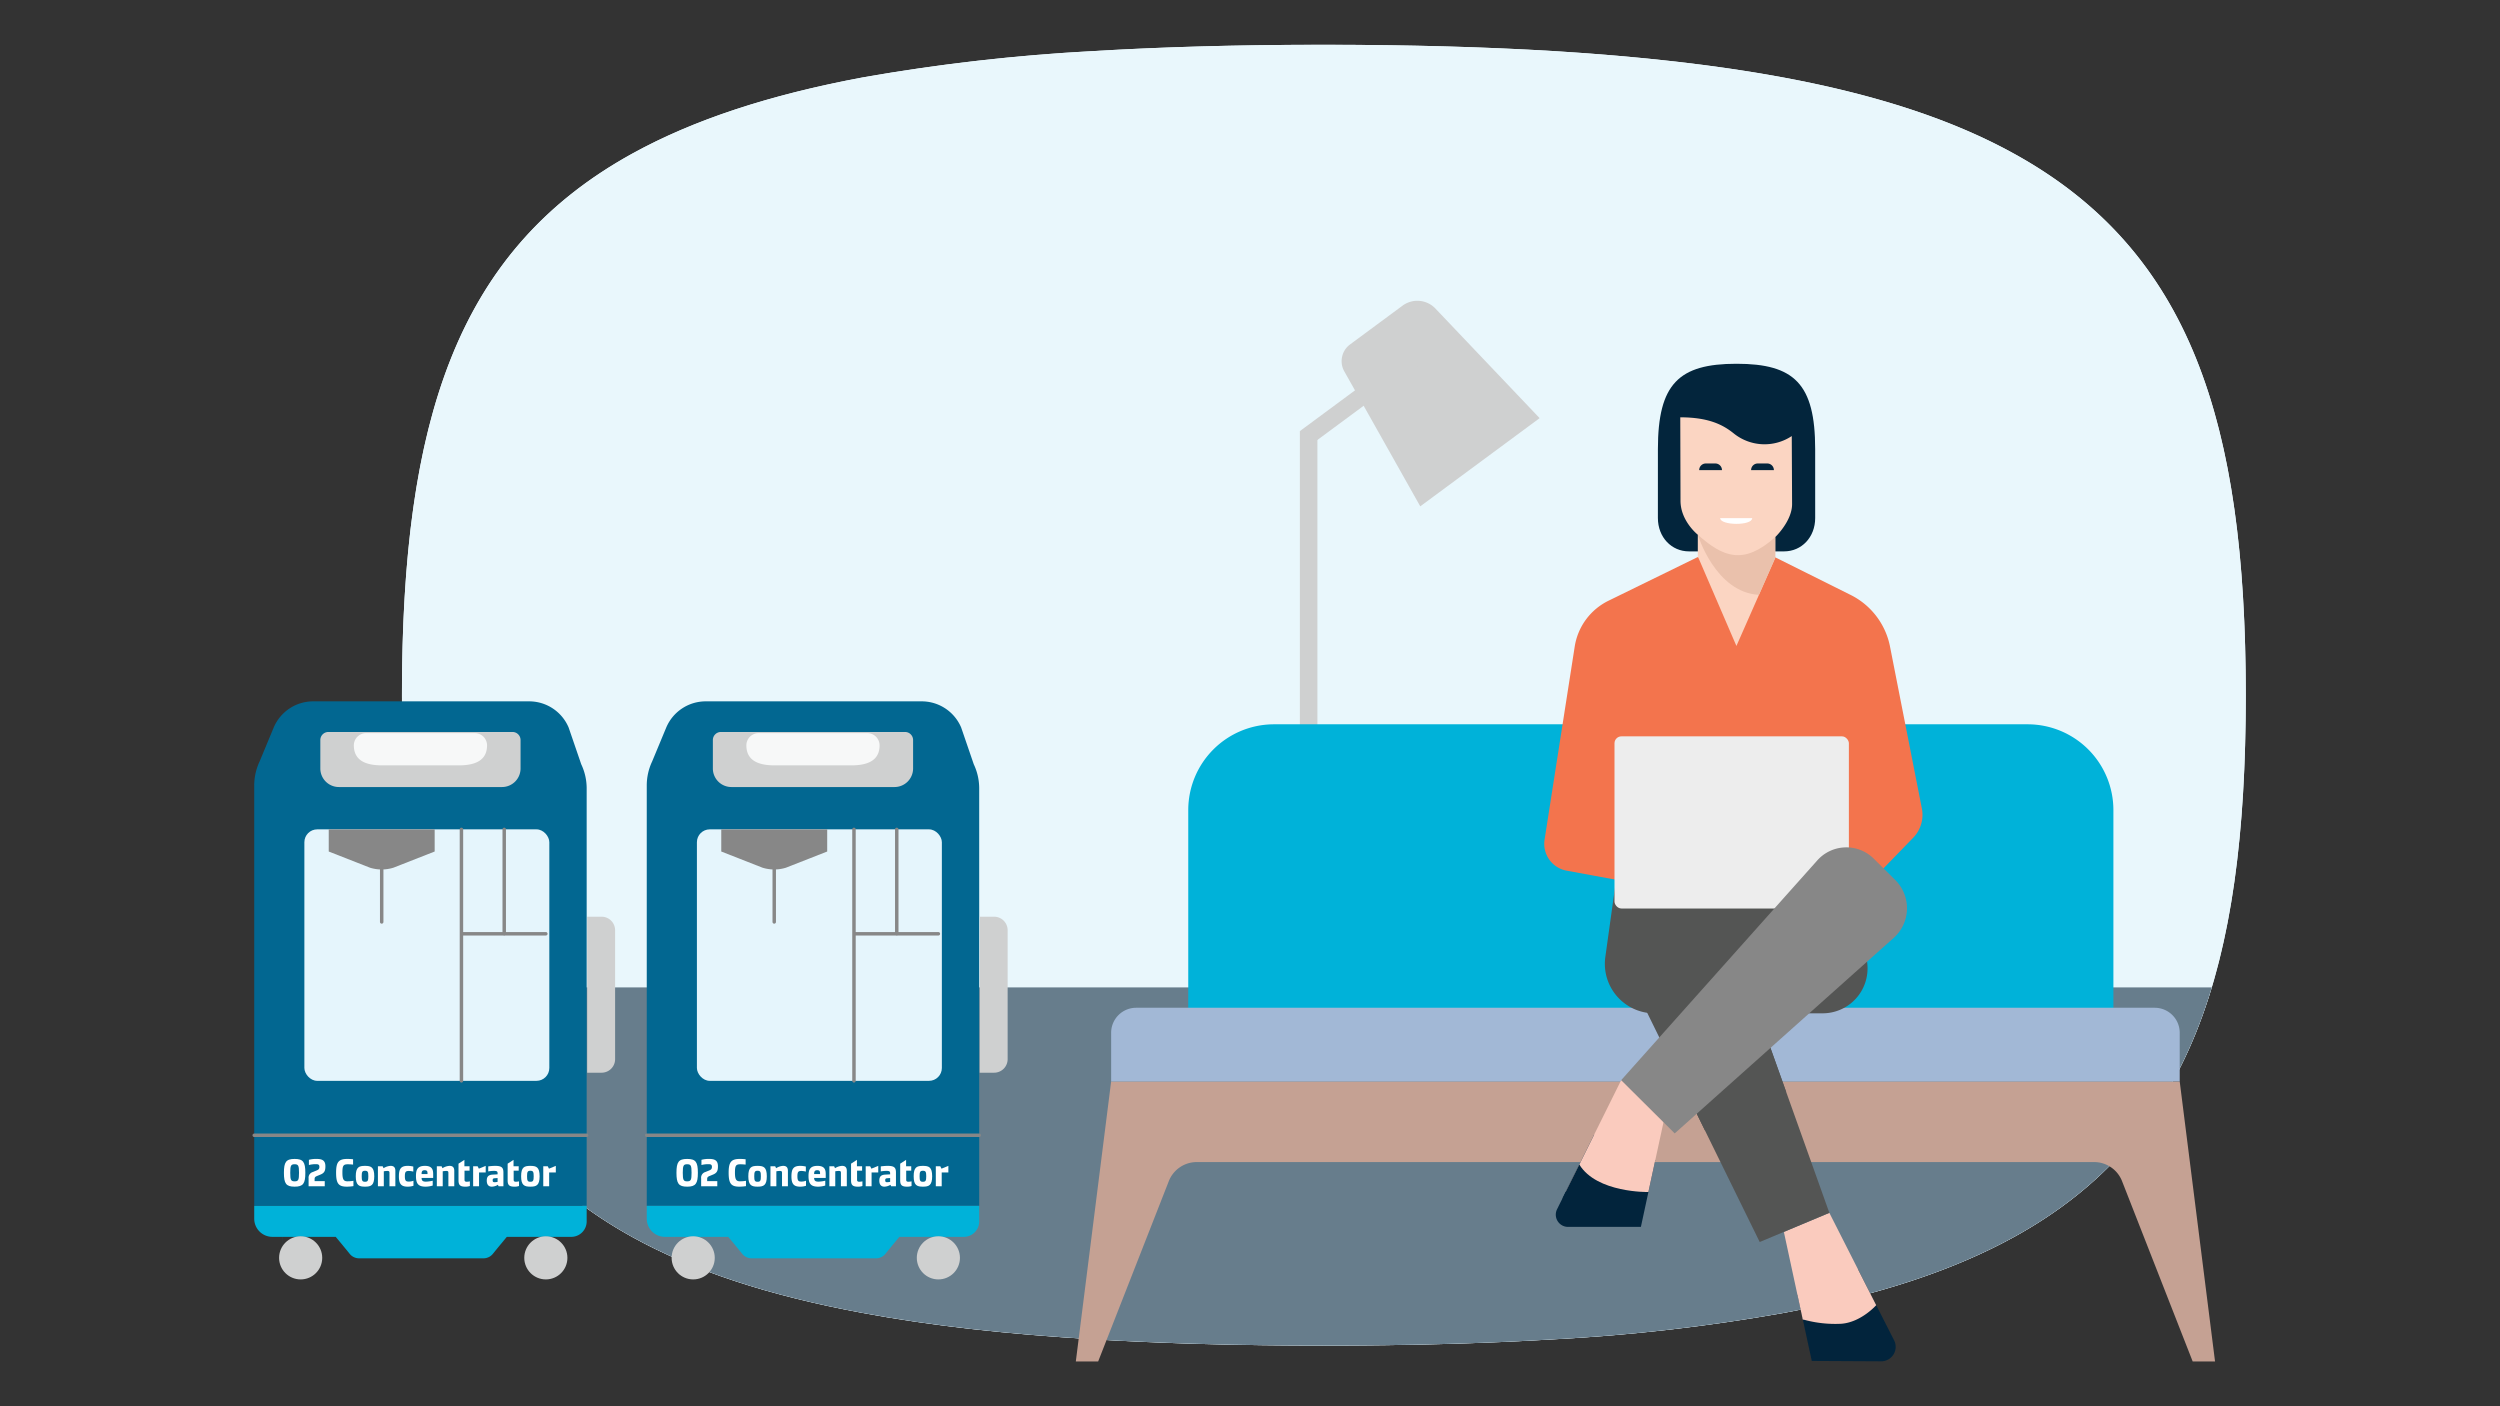 <svg id="The_Solution" data-name="The Solution" xmlns="http://www.w3.org/2000/svg" xmlns:xlink="http://www.w3.org/1999/xlink" viewBox="0 0 720 405"><rect x="0" y="0" width="720" height="405" fill="#333333" stroke="none"/><defs><style>.cls-1{fill:#e9f7fc;}.cls-2{clip-path:url(#clip-path);}.cls-3{fill:#677d8c;}.cls-4{fill:#cfd0d0;}.cls-5{fill:#00b2d9;}.cls-6{fill:#c5a193;}.cls-7{fill:#a2b8d6;}.cls-8{fill:#545554;}.cls-9{fill:#f3744d;}.cls-10{fill:#02243c;}.cls-11{fill:#facbbe;}.cls-12{fill:#fbd5c2;}.cls-13{fill:#ededed;}.cls-14{fill:#878787;}.cls-15{fill:#03253c;}.cls-16{fill:#eac1ac;}.cls-17{fill:#fff;}.cls-18{fill:#026791;}.cls-19{fill:#f7f8f8;}.cls-20{fill:#e5f5fc;}.cls-21{fill:#383938;stroke:#878787;stroke-linecap:round;stroke-linejoin:round;}</style><clipPath id="clip-path"><path class="cls-1" d="M314.853,14.715a549.769,549.769,0,0,0-66.386,7.585C221.55,27.334,199.735,34.517,182.081,44.25c-50.612,27.924-66.319,76.925-66.319,155.997S131.469,328.253,182.081,356.244c17.587,9.733,39.469,16.915,66.386,21.883,19.399,3.625,41.416,6.108,66.386,7.585,20.137,1.208,42.221,1.812,66.386,1.812s46.182-.604,66.386-1.812a535.679,535.679,0,0,0,66.386-7.652c26.85-5.034,48.732-12.217,66.386-22.017,50.478-27.991,66.386-76.992,66.386-155.796S630.808,72.375,580.263,44.384c-17.654-9.8-39.469-16.983-66.386-22.017-19.399-3.625-41.416-6.108-66.386-7.652-20.137-1.208-42.221-1.812-66.386-1.812S334.99,13.507,314.853,14.715Z"/></clipPath></defs><path class="cls-1" d="M314.853,14.715a549.769,549.769,0,0,0-66.386,7.585C221.55,27.334,199.735,34.517,182.081,44.25c-50.612,27.924-66.319,76.925-66.319,155.997S131.469,328.253,182.081,356.244c17.587,9.733,39.469,16.915,66.386,21.883,19.399,3.625,41.416,6.108,66.386,7.585,20.137,1.208,42.221,1.812,66.386,1.812s46.182-.604,66.386-1.812a535.679,535.679,0,0,0,66.386-7.652c26.85-5.034,48.732-12.217,66.386-22.017,50.478-27.991,66.386-76.992,66.386-155.796S630.808,72.375,580.263,44.384c-17.654-9.8-39.469-16.983-66.386-22.017-19.399-3.625-41.416-6.108-66.386-7.652-20.137-1.208-42.221-1.812-66.386-1.812S334.99,13.507,314.853,14.715Z"/><g class="cls-2"><rect class="cls-1" x="74.298" y="2.909" width="667.207" height="404.824"/><path class="cls-3" d="M121.702,284.366H646.783V412.91H121.702Z"/></g><rect class="cls-4" x="374.362" y="124.174" width="5.052" height="166.063"/><path class="cls-4" d="M443.412,120.423l-34.377,25.404L387.154,106.949A5.986,5.986,0,0,1,388.813,99.2l15.113-11.168a7.183,7.183,0,0,1,9.474.827Z"/><rect class="cls-4" x="390.874" y="91.419" width="5.052" height="43.617" transform="translate(250.587 -270.424) rotate(53.526)"/><path class="cls-5" d="M342.217,293.132V233.309a24.712,24.712,0,0,1,24.712-24.712H583.947a24.712,24.712,0,0,1,24.712,24.712v59.823"/><path class="cls-6" d="M637.931,392.097h-6.442L611.151,340.17a8.65,8.65,0,0,0-8.054-5.495H344.67a8.65,8.65,0,0,0-8.054,5.495l-20.343,51.929h-6.436L320.01,311.469H627.758Z"/><path class="cls-7" d="M320.01,311.469V297.438a7.201,7.201,0,0,1,7.201-7.201H620.557a7.201,7.201,0,0,1,7.201,7.201v14.031"/><path class="cls-8" d="M522.063,284.454l-45.609,7.381a14.255,14.255,0,0,1-14.119-16.219l3.444-24.751h69.477Z"/><path class="cls-8" d="M524.923,291.835H513.718l21.538-40.97,2.541,26.82A12.931,12.931,0,0,1,524.923,291.835Z"/><path class="cls-9" d="M511.192,160.472l21.803,10.874a21.183,21.183,0,0,1,11.33,14.867l9.174,46.635a9.461,9.461,0,0,1-2.492,8.414l-14.59,15.04-6.078-5.731-56.294,1.5-.563,2.784L451.086,250.73a7.858,7.858,0,0,1-6.247-8.922l8.679-55.597a17.749,17.749,0,0,1,9.734-13.204l25.607-12.534"/><path class="cls-10" d="M472.576,353.346H451.594a3.525,3.525,0,0,1-3.157-5.095l10.671-21.463,17.604,7.373Z"/><polygon class="cls-11" points="480.643 316.035 474.731 343.304 450.915 343.304 466.895 311.093 480.643 316.035"/><path class="cls-10" d="M521.791,391.95l19.976.11a4.163,4.163,0,0,0,3.734-6.05l-10.373-20.405L517.68,372.912Z"/><polygon class="cls-11" points="513.75 354.786 519.186 379.98 540.346 375.895 526.852 349.299 513.75 354.786"/><polygon class="cls-8" points="506.797 357.699 526.852 349.299 494.348 258.254 464.186 270.886 506.797 357.699"/><rect class="cls-8" x="481.578" y="230.559" width="17.418" height="33.79" rx="2.53" transform="matrix(0.854, 0.52, -0.52, 0.854, 200.225, -218.893)"/><polyline class="cls-8" points="509.894 301.8 488.663 320.755 491.009 325.534 514.428 314.499"/><path class="cls-11" d="M519.186,379.98a34.139,34.139,0,0,0,11.087,1.263c5.703-.407,10.074-5.349,10.074-5.349l-19.606-2.961Z"/><path class="cls-10" d="M474.731,343.304s-14.87.311-19.885-7.924l-4.871,9.778Z"/><path class="cls-12" d="M476.645,239.223l14.89,2.218a5.327,5.327,0,0,1,2.469,1.051l6.353,4.902a2.998,2.998,0,0,1,.496,4.263l-4.81,5.926a4.457,4.457,0,0,1-4.952,1.391l-17.208-6.109Z"/><rect class="cls-13" x="464.975" y="212.067" width="67.502" height="49.582" rx="2"/><path class="cls-14" d="M482.318,326.42l-15.423-15.327,56.496-63.311a11.202,11.202,0,0,1,16.254-.487l6.191,6.152a11.448,11.448,0,0,1-.445,16.66Z"/><path class="cls-15" d="M513.823,158.798c5.011,0,8.95-4.048,8.95-9.619,0-5.826-.004-16.53-.004-19.842,0-18.831-6.06-24.573-22.646-24.573s-22.646,5.742-22.646,24.573c0,3.313-.004,14.016-.004,19.842,0,5.571,3.939,9.619,8.95,9.619Z"/><path class="cls-12" d="M483.919,120.189l.067,24.033c0,5.852,4.982,9.778,4.982,9.778v6.244L500.088,186.04l11.19-25.386V154.68s4.843-4.606,4.843-9.482c0-1.254-.094-19.623-.094-19.623h.011a14.145,14.145,0,0,1-16.781-.798c-2.874-2.293-6.936-4.589-15.338-4.589"/><path class="cls-15" d="M489.367,135.389a1.908,1.908,0,0,1,1.907-1.907h2.745a1.908,1.908,0,0,1,1.907,1.907"/><path class="cls-15" d="M504.32,135.389a1.908,1.908,0,0,1,1.907-1.907h2.745a1.908,1.908,0,0,1,1.907,1.907"/><path class="cls-16" d="M511.278,154.68v5.973L506.576,171.32c-12.594-.695-17.609-17.32-17.609-17.32,7.202,6.396,13.093,8.921,22.31.68"/><path class="cls-17" d="M504.626,149.219h-9.212c0,2.143,9.212,2.262,9.212,0"/><path class="cls-18" d="M163.757,209.499a12.345,12.345,0,0,0-11.359-7.511h-62.2a12.345,12.345,0,0,0-11.359,7.511l-4.056,9.763a16.23,16.23,0,0,0-1.567,6.957V347.281H168.96V227.059a16.231,16.231,0,0,0-1.567-6.957Z"/><path class="cls-4" d="M94.58,210.808h53.016a2.325,2.325,0,0,1,2.325,2.325V221.32a5.346,5.346,0,0,1-5.346,5.346H97.6a5.346,5.346,0,0,1-5.346-5.346v-8.187a2.325,2.325,0,0,1,2.325-2.325Z"/><path class="cls-19" d="M132.168,220.423h-22.16c-4.475,0-8.102-1.281-8.102-5.755h0a3.524,3.524,0,0,1,3.524-3.524h31.316a3.524,3.524,0,0,1,3.524,3.524h0C140.27,219.143,136.643,220.423,132.168,220.423Z"/><rect class="cls-20" x="87.66" y="238.853" width="70.547" height="72.432" rx="3.704"/><line class="cls-21" x1="73.217" y1="326.962" x2="168.959" y2="326.962"/><path class="cls-5" d="M73.217,347.281V351a5.227,5.227,0,0,0,5.212,5.212H81.28c-.01-.162-.017,5.864-.017,5.7v-5.7H96.686s2.563,3.075,4.023,4.89a3.478,3.478,0,0,0,2.712,1.297h35.815a3.478,3.478,0,0,0,2.712-1.297c1.46-1.816,4.023-4.89,4.023-4.89h15.422l3.022.004A4.444,4.444,0,0,0,168.96,351.67v-4.389Z"/><circle class="cls-4" cx="86.589" cy="362.261" r="6.211"/><circle class="cls-4" cx="157.202" cy="362.261" r="6.211"/><polyline class="cls-21" points="132.895 311.285 132.895 262.001 132.895 238.867"/><line class="cls-21" x1="157.202" y1="268.93" x2="133.23" y2="268.93"/><path class="cls-14" d="M125.183,245.237,113.29,249.903a11.429,11.429,0,0,1-6.722,0l-11.894-4.665v-6.37h30.51Z"/><path class="cls-4" d="M169.104,264.012h4.154a3.892,3.892,0,0,1,3.892,3.892v37.142a3.892,3.892,0,0,1-3.892,3.892h-4.154a0,0,0,0,1,0,0V264.012A0,0,0,0,1,169.104,264.012Z"/><line class="cls-21" x1="109.929" y1="250.408" x2="109.929" y2="265.521"/><line class="cls-21" x1="145.216" y1="238.867" x2="145.216" y2="268.874"/><path class="cls-17" d="M81.769,337.766c0-3.105.622-3.993,3.084-3.993s3.084.888,3.084,3.993-.621,3.994-3.084,3.994S81.769,340.872,81.769,337.766Zm4.349,0c0-2.074-.199-2.463-1.265-2.463s-1.265.389-1.265,2.463.2,2.463,1.265,2.463S86.117,339.84,86.117,337.766Z"/><path class="cls-17" d="M88.877,339.363a1.687,1.687,0,0,1,1.209-1.819l1.032-.422c.576-.233.865-.421.865-1.075,0-.622-.322-.766-.999-.766a7.924,7.924,0,0,0-2.019.244v-1.498a8.007,8.007,0,0,1,2.23-.255c1.697,0,2.519.51,2.519,2.13,0,1.253-.267,1.908-1.409,2.374l-1.02.421c-.51.211-.677.411-.677.877v.599h2.918v1.476H88.877Z"/><path class="cls-17" d="M96.795,337.744c0-3.084.732-3.972,3.262-3.972a14.41,14.41,0,0,1,1.631.1v1.531c-.333-.033-.932-.089-1.52-.089-1.31,0-1.554.433-1.554,2.407,0,2.074.411,2.496,1.498,2.496a10.087,10.087,0,0,0,1.675-.145v1.531a12.766,12.766,0,0,1-1.897.155C97.538,341.76,96.795,340.905,96.795,337.744Z"/><path class="cls-17" d="M102.463,338.765c0-2.651.932-2.995,2.662-2.995,1.72,0,2.662.344,2.662,2.995,0,2.64-.942,2.995-2.662,2.995C103.394,341.76,102.463,341.371,102.463,338.765Zm3.616,0c0-1.243-.144-1.587-.954-1.587-.799,0-.954.333-.954,1.587s.155,1.586.954,1.586C105.935,340.351,106.079,340.007,106.079,338.765Z"/><path class="cls-17" d="M108.84,335.88h1.364l.266.565a4.074,4.074,0,0,1,2.03-.676c.977,0,1.364.51,1.364,1.453v4.426H112.167v-3.871c0-.366-.089-.544-.599-.544a5.918,5.918,0,0,0-1.031.1v4.315H108.84Z"/><path class="cls-17" d="M114.884,338.798c0-2.163.588-3.028,2.54-3.028a6.713,6.713,0,0,1,1.608.199v1.453a5.654,5.654,0,0,0-1.242-.189c-.898,0-1.188.211-1.188,1.52,0,1.364.333,1.542,1.188,1.542a3.884,3.884,0,0,0,1.286-.244v1.453a5.446,5.446,0,0,1-1.652.256C115.571,341.76,114.884,340.994,114.884,338.798Z"/><path class="cls-17" d="M124.755,339.252H121.416c.022.788.344,1.065,1.254,1.065a9.304,9.304,0,0,0,1.952-.277v1.397a7.172,7.172,0,0,1-2.03.322c-2.107,0-2.795-.821-2.795-3.084,0-1.964.565-2.906,2.606-2.906,2.329,0,2.352,1.464,2.352,2.584Zm-1.631-1.286c0-.521-.055-.943-.82-.943-.71,0-.888.355-.888,1.087v.012h1.708Z"/><path class="cls-17" d="M125.808,335.88h1.364l.266.565a4.074,4.074,0,0,1,2.03-.676c.977,0,1.364.51,1.364,1.453v4.426h-1.697v-3.871c0-.366-.088-.544-.599-.544a5.918,5.918,0,0,0-1.031.1v4.315h-1.697Z"/><path class="cls-17" d="M132.051,339.962v-4.825l1.697-1.099V335.88h1.486v1.265h-1.453v2.618c0,.41.178.577.621.577a4.245,4.245,0,0,0,.921-.111V341.57a3.846,3.846,0,0,1-1.32.19C132.483,341.76,132.051,341.249,132.051,339.962Z"/><path class="cls-17" d="M139.882,335.77v1.907h-1.919v3.972h-1.697V335.88h1.286l.355.699Z"/><path class="cls-17" d="M144.982,337.732v3.916h-1.387l-.199-.422a3.518,3.518,0,0,1-1.742.533c-.976,0-1.464-.622-1.464-1.73,0-1.254.555-1.676,1.73-1.742l1.387-.077v-.244c0-.521-.1-.755-1.01-.755a9.693,9.693,0,0,0-1.686.155v-1.441a14.568,14.568,0,0,1,2.008-.155C144.606,335.77,144.982,336.357,144.982,337.732Zm-2.552,2.74a4.278,4.278,0,0,0,.877-.1v-1.099l-.898.066c-.399.033-.521.211-.521.555C141.888,340.307,141.998,340.473,142.431,340.473Z"/><path class="cls-17" d="M146.202,339.962v-4.825l1.697-1.099V335.88h1.486v1.265h-1.453v2.618c0,.41.178.577.621.577a4.245,4.245,0,0,0,.921-.111V341.57a3.846,3.846,0,0,1-1.32.19C146.635,341.76,146.202,341.249,146.202,339.962Z"/><path class="cls-17" d="M150.084,338.765c0-2.651.932-2.995,2.662-2.995,1.72,0,2.662.344,2.662,2.995,0,2.64-.942,2.995-2.662,2.995C151.016,341.76,150.084,341.371,150.084,338.765Zm3.616,0c0-1.243-.144-1.587-.954-1.587-.799,0-.954.333-.954,1.587s.155,1.586.954,1.586C153.556,340.351,153.7,340.007,153.7,338.765Z"/><path class="cls-17" d="M160.076,335.77v1.907h-1.919v3.972H156.46V335.88h1.286l.355.699Z"/><path class="cls-18" d="M276.807,209.499a12.345,12.345,0,0,0-11.359-7.511h-62.2a12.345,12.345,0,0,0-11.359,7.511l-4.056,9.763a16.23,16.23,0,0,0-1.567,6.957V347.281h95.743V227.059a16.231,16.231,0,0,0-1.567-6.957Z"/><path class="cls-4" d="M207.63,210.808h53.016a2.325,2.325,0,0,1,2.325,2.325V221.32a5.346,5.346,0,0,1-5.346,5.346H210.65a5.346,5.346,0,0,1-5.346-5.346v-8.187a2.325,2.325,0,0,1,2.325-2.325Z"/><path class="cls-19" d="M245.218,220.423h-22.16c-4.475,0-8.102-1.281-8.102-5.755h0a3.524,3.524,0,0,1,3.524-3.524h31.316a3.524,3.524,0,0,1,3.524,3.524h0C253.32,219.143,249.693,220.423,245.218,220.423Z"/><rect class="cls-20" x="200.71" y="238.853" width="70.547" height="72.432" rx="3.704"/><line class="cls-21" x1="186.267" y1="326.962" x2="282.009" y2="326.962"/><path class="cls-5" d="M186.267,347.281V351a5.227,5.227,0,0,0,5.212,5.212H194.33c-.01-.162-.017,5.864-.017,5.7v-5.7h15.422s2.563,3.075,4.023,4.89a3.478,3.478,0,0,0,2.712,1.297h35.815a3.478,3.478,0,0,0,2.712-1.297c1.46-1.816,4.023-4.89,4.023-4.89h15.422l3.022.004a4.444,4.444,0,0,0,4.545-4.545v-4.389Z"/><circle class="cls-4" cx="199.639" cy="362.261" r="6.211"/><circle class="cls-4" cx="270.252" cy="362.261" r="6.211"/><polyline class="cls-21" points="245.944 311.285 245.944 262.001 245.944 238.867"/><line class="cls-21" x1="270.252" y1="268.93" x2="246.28" y2="268.93"/><path class="cls-14" d="M238.233,245.237,226.34,249.903a11.429,11.429,0,0,1-6.722,0l-11.894-4.665v-6.37h30.51Z"/><path class="cls-4" d="M282.154,264.012h4.154a3.892,3.892,0,0,1,3.892,3.892v37.142a3.892,3.892,0,0,1-3.892,3.892h-4.154a0,0,0,0,1,0,0V264.012A0,0,0,0,1,282.154,264.012Z"/><line class="cls-21" x1="222.978" y1="250.408" x2="222.978" y2="265.521"/><line class="cls-21" x1="258.266" y1="238.867" x2="258.266" y2="268.874"/><path class="cls-17" d="M194.821,337.766c0-3.105.622-3.993,3.084-3.993s3.084.888,3.084,3.993-.621,3.994-3.084,3.994S194.821,340.872,194.821,337.766Zm4.349,0c0-2.074-.199-2.463-1.265-2.463s-1.265.389-1.265,2.463.2,2.463,1.265,2.463S199.17,339.84,199.17,337.766Z"/><path class="cls-17" d="M201.93,339.363a1.687,1.687,0,0,1,1.209-1.819l1.032-.422c.576-.233.865-.421.865-1.075,0-.622-.322-.766-.999-.766a7.924,7.924,0,0,0-2.018.244v-1.498a8.005,8.005,0,0,1,2.229-.255c1.697,0,2.519.51,2.519,2.13,0,1.253-.267,1.908-1.409,2.374l-1.02.421c-.51.211-.677.411-.677.877v.599h2.918v1.476H201.93Z"/><path class="cls-17" d="M209.848,337.744c0-3.084.732-3.972,3.262-3.972a14.408,14.408,0,0,1,1.631.1v1.531c-.333-.033-.932-.089-1.52-.089-1.31,0-1.554.433-1.554,2.407,0,2.074.411,2.496,1.498,2.496a10.087,10.087,0,0,0,1.675-.145v1.531a12.766,12.766,0,0,1-1.896.155C210.591,341.76,209.848,340.905,209.848,337.744Z"/><path class="cls-17" d="M215.516,338.765c0-2.651.932-2.995,2.662-2.995,1.72,0,2.662.344,2.662,2.995,0,2.64-.942,2.995-2.662,2.995C216.447,341.76,215.516,341.371,215.516,338.765Zm3.616,0c0-1.243-.144-1.587-.954-1.587-.799,0-.954.333-.954,1.587s.155,1.586.954,1.586C218.987,340.351,219.132,340.007,219.132,338.765Z"/><path class="cls-17" d="M221.893,335.88h1.364l.266.565a4.073,4.073,0,0,1,2.03-.676c.977,0,1.364.51,1.364,1.453v4.426H225.22v-3.871c0-.366-.089-.544-.599-.544a5.918,5.918,0,0,0-1.031.1v4.315h-1.697Z"/><path class="cls-17" d="M227.936,338.798c0-2.163.588-3.028,2.54-3.028a6.713,6.713,0,0,1,1.608.199v1.453a5.655,5.655,0,0,0-1.242-.189c-.898,0-1.188.211-1.188,1.52,0,1.364.333,1.542,1.188,1.542a3.883,3.883,0,0,0,1.286-.244v1.453a5.446,5.446,0,0,1-1.652.256C228.624,341.76,227.936,340.994,227.936,338.798Z"/><path class="cls-17" d="M237.808,339.252h-3.339c.022.788.344,1.065,1.254,1.065a9.303,9.303,0,0,0,1.952-.277v1.397a7.171,7.171,0,0,1-2.03.322c-2.107,0-2.795-.821-2.795-3.084,0-1.964.565-2.906,2.607-2.906,2.329,0,2.352,1.464,2.352,2.584Zm-1.631-1.286c0-.521-.055-.943-.82-.943-.71,0-.888.355-.888,1.087v.012h1.708Z"/><path class="cls-17" d="M238.86,335.88h1.364l.266.565a4.074,4.074,0,0,1,2.03-.676c.977,0,1.364.51,1.364,1.453v4.426h-1.697v-3.871c0-.366-.088-.544-.599-.544a5.918,5.918,0,0,0-1.031.1v4.315H238.86Z"/><path class="cls-17" d="M245.103,339.962v-4.825l1.697-1.099V335.88h1.486v1.265H246.834v2.618c0,.41.178.577.621.577a4.246,4.246,0,0,0,.921-.111V341.57a3.846,3.846,0,0,1-1.32.19C245.536,341.76,245.103,341.249,245.103,339.962Z"/><path class="cls-17" d="M252.935,335.77v1.907h-1.919v3.972h-1.697V335.88h1.286l.355.699Z"/><path class="cls-17" d="M258.035,337.732v3.916h-1.387l-.199-.422a3.518,3.518,0,0,1-1.742.533c-.976,0-1.464-.622-1.464-1.73,0-1.254.555-1.676,1.73-1.742l1.387-.077v-.244c0-.521-.1-.755-1.01-.755a9.694,9.694,0,0,0-1.686.155v-1.441a14.568,14.568,0,0,1,2.008-.155C257.658,335.77,258.035,336.357,258.035,337.732Zm-2.552,2.74a4.279,4.279,0,0,0,.877-.1v-1.099l-.898.066c-.399.033-.521.211-.521.555C254.94,340.307,255.051,340.473,255.483,340.473Z"/><path class="cls-17" d="M259.255,339.962v-4.825l1.697-1.099V335.88h1.486v1.265h-1.453v2.618c0,.41.178.577.621.577a4.245,4.245,0,0,0,.921-.111V341.57a3.845,3.845,0,0,1-1.32.19C259.688,341.76,259.255,341.249,259.255,339.962Z"/><path class="cls-17" d="M263.137,338.765c0-2.651.932-2.995,2.662-2.995,1.72,0,2.662.344,2.662,2.995,0,2.64-.942,2.995-2.662,2.995C264.068,341.76,263.137,341.371,263.137,338.765Zm3.616,0c0-1.243-.144-1.587-.954-1.587-.799,0-.954.333-.954,1.587s.155,1.586.954,1.586C266.608,340.351,266.753,340.007,266.753,338.765Z"/><path class="cls-17" d="M273.129,335.77v1.907H271.21v3.972h-1.697V335.88h1.286l.355.699Z"/></svg>